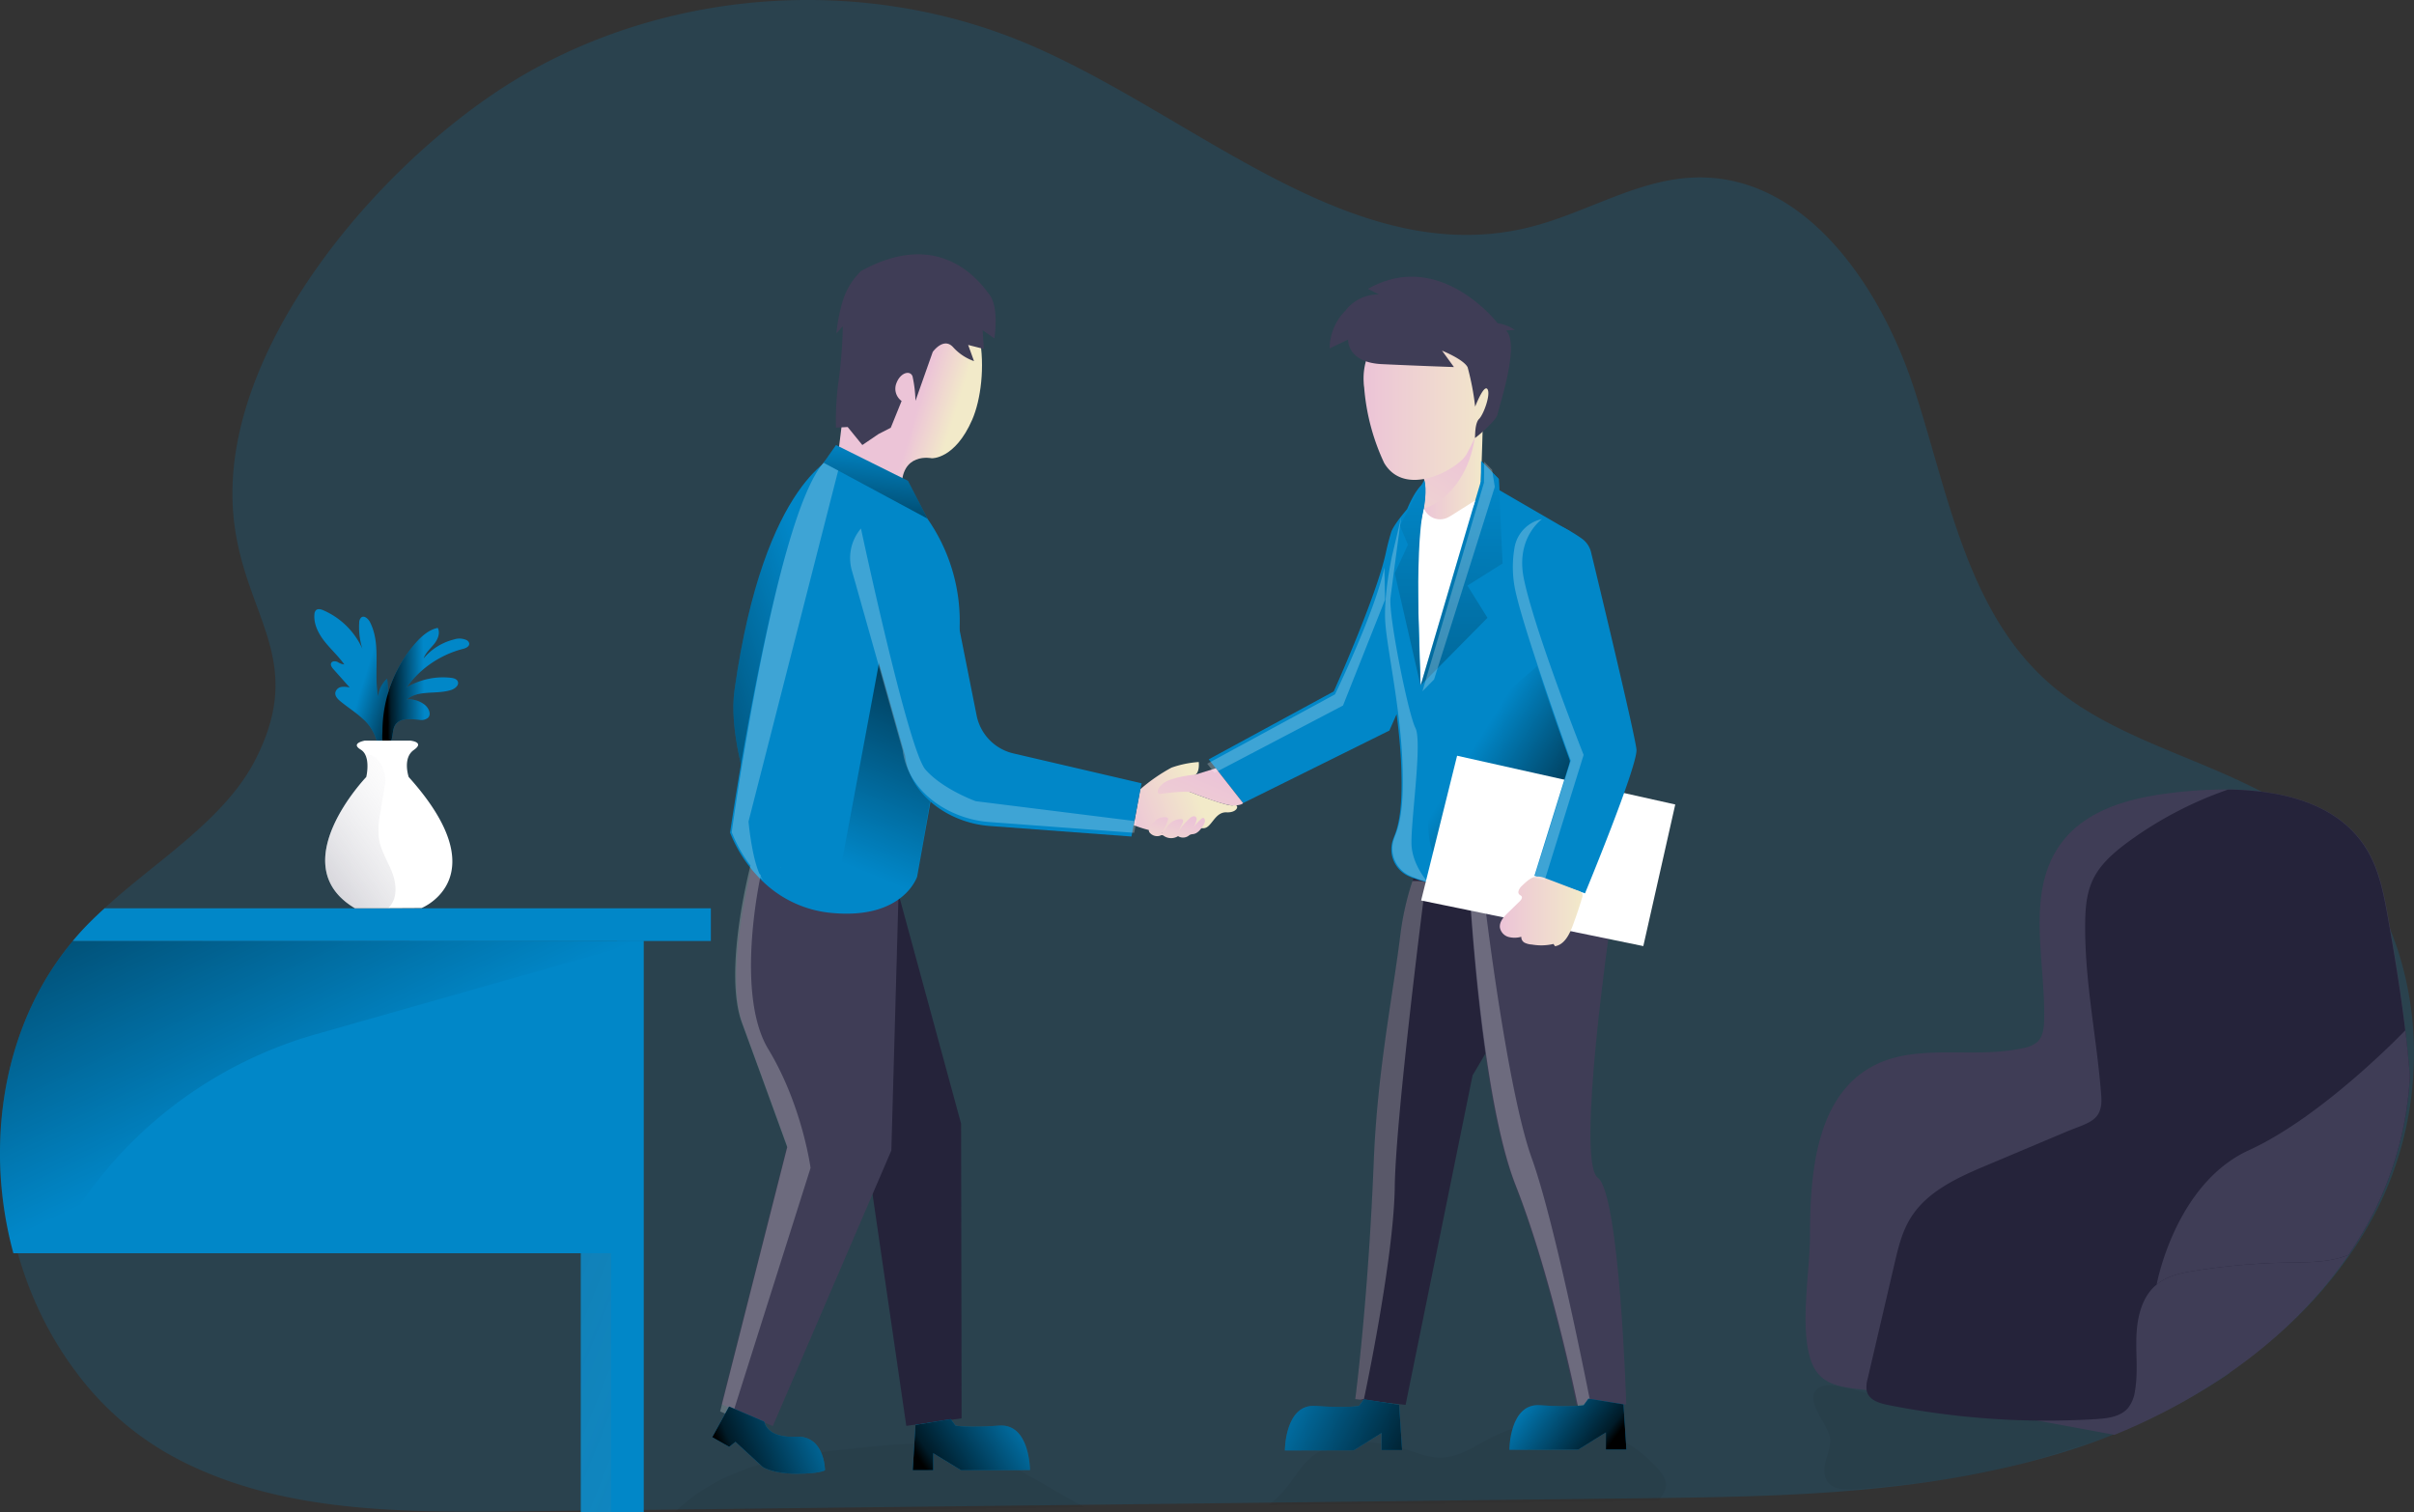 <svg xmlns="http://www.w3.org/2000/svg" width="823.85" height="516.21" xmlns:xlink="http://www.w3.org/1999/xlink"><rect width="100%" height="100%" fill="#333333" stroke="none"/><linearGradient id="a" x1="287.17" x2="181.59" y1="289.57" y2="252.97" gradientTransform="matrix(1 0 0 -1 0 517.99)" gradientUnits="userSpaceOnUse"><stop offset="0" stop-opacity="0"/><stop offset=".91" stop-opacity=".8"/><stop offset="1"/></linearGradient><linearGradient id="c" x1="505.87" x2="553.18" y1="267.58" y2="237.74" xlink:href="#a"/><linearGradient id="b" x1="486.86" x2="508.25" y1="470.04" y2="470.04" gradientTransform="translate(-1.45 -304.94)" gradientUnits="userSpaceOnUse"><stop offset="0" stop-color="#ecc4d7"/><stop offset=".42" stop-color="#efd4d1"/><stop offset="1" stop-color="#f2eac9"/></linearGradient><linearGradient id="d" x1="499.82" x2="462.11" y1="455.09" y2="517.83" xlink:href="#b"/><linearGradient id="e" x1="467.61" x2="512.91" y1="440.42" y2="440.42" xlink:href="#b"/><linearGradient id="f" x1="386.42" x2="409.95" y1="585.25" y2="576.08" xlink:href="#b"/><linearGradient id="g" x1="292.09" x2="333.76" y1="221.62" y2="322.41" xlink:href="#a"/><linearGradient id="h" x1="315.38" x2="327.77" y1="439.24" y2="443.09" gradientTransform="translate(0 -307.34)" xlink:href="#b"/><linearGradient id="i" x1="414.59" x2="391.07" y1="568.67" y2="624.14" xlink:href="#b"/><linearGradient id="j" x1="403.86" x2="398.44" y1="583.92" y2="603.61" xlink:href="#b"/><linearGradient id="k" x1="513.68" x2="541.91" y1="616.03" y2="616.03" xlink:href="#b"/><linearGradient id="l" x1="499.09" x2="497.69" y1="354.33" y2="94.45" gradientTransform="matrix(1 0 0 -1 0 518)" xlink:href="#a"/><linearGradient id="m" x1="481.34" x2="479.94" y1="354.42" y2="94.54" xlink:href="#a"/><linearGradient id="n" x1="300.51" x2="295.81" y1="366.08" y2="323.47" gradientTransform="matrix(1 0 0 -1 0 518)" gradientUnits="userSpaceOnUse"><stop offset="0" stop-opacity="0"/><stop offset=".44" stop-opacity=".35"/><stop offset=".91" stop-opacity=".8"/><stop offset="1"/></linearGradient><linearGradient id="o" x1="124.35" x2="143.68" y1="286.49" y2="280.49" xlink:href="#a"/><linearGradient id="p" x1="144.69" x2="132.12" y1="283.62" y2="283.43" xlink:href="#a"/><linearGradient id="q" x1="152.34" x2="85.04" y1="266.54" y2="315.25" gradientUnits="userSpaceOnUse"><stop offset="0" stop-color="#fff" stop-opacity="0"/><stop offset="1" stop-color="#3f3d56"/></linearGradient><linearGradient id="r" x1="110.8" x2="30.83" y1="146.34" y2="313.59" xlink:href="#a"/><linearGradient id="s" x1="-121.91" x2="381.92" y1="341.79" y2="543.32" gradientUnits="userSpaceOnUse"><stop offset=".17" stop-color="#00272e"/><stop offset="1" stop-color="#69b9eb" stop-opacity="0"/></linearGradient><linearGradient id="t" x1="266.13" x2="266.53" y1="296.12" y2="296.12" gradientUnits="userSpaceOnUse"><stop offset="0" stop-color="#0187c8"/><stop offset="1" stop-color="#69b9eb"/></linearGradient><linearGradient id="u" x1="288.46" x2="247.71" y1="788.02" y2="806.01" gradientTransform="translate(0 -307.34)" xlink:href="#a"/><linearGradient id="v" x1="353.1" x2="317.49" y1="787.21" y2="811.07" gradientTransform="translate(0 -307.34)" xlink:href="#a"/><linearGradient id="w" x1="518.26" x2="546.89" y1="782.03" y2="803.69" gradientTransform="translate(0 -307.34)" xlink:href="#a"/><linearGradient id="x" x1="430.51" x2="486.31" y1="780.68" y2="808.95" gradientTransform="translate(0 -307.34)" xlink:href="#a"/><path fill="#0187c8" d="M823.65 366.07a116.83 116.83 0 01-12 45.94c-11.58 23-29.6 41.8-50.93 56.33a205.68 205.68 0 01-37.92 20.23 230.24 230.24 0 01-22.4 7.84c-46 13.46-94.54 14.12-142.42 14.68L221 515l-44.32.5c-14.1.18-28.47.28-42.7-.5-27.12-1.46-53.75-6.1-77.1-19.42A102.67 102.67 0 0126 468.33c-15.83-20.9-24.4-47.53-24.8-74.08v-2.8c.17-25.9 8.17-51.45 24.8-71.4 1.06-1.26 2.14-2.5 3.27-3.72 2.35-2.54 4.92-5 7.62-7.46 17.18-15.5 39.88-29.4 50.17-49.4 18.1-35.15-4.47-49.5-7.44-84-5-58 53.72-124.64 101.42-151.25C232.35-4.46 296.95-7.9 351 15.12c57.2 24.35 110.58 77.4 170.92 62.44 19.4-4.8 37.22-16.65 57.2-17 36.95-.7 62.6 36.86 74.1 72s17.73 74.8 45.07 99.67c19.6 17.84 46.66 24.55 70.42 36.4a115.78 115.78 0 0120.4 12.65c14 11.06 23.6 26.07 29.15 42.75a114.34 114.34 0 015.38 42.04zm-62.72 102.59a215 215 0 01-60.32 28.06c-43 12.6-88.2 14-133 14.56l-9.38.12-123.72 1.45-62.84.74-139.87 1.62-10.62.12-44.33.52c-14.1.17-28.46.26-42.7-.52C107 513.92 80.38 509.3 57 496a102.58 102.58 0 01-30.74-27.3z" opacity=".18"/><path fill="#000405" d="M624.57 491.12c.3 4.17-2.67 8.2-1.83 12.3 1.24 6 8.1 5 14.23 4.54 14.92-1.22 34-3.5 48.53-7.25 13.45-3.47 23.24-6.83 36.06-11 1-.32.7-3.16.74-4.2.08-1.4-1.76-1.92-3.15-2-12.68-.42-25.5 0-37.94-2.5-5.58-1.15-11.06-2.9-16.73-3.54-7-.8-14 .07-21-.46-5.07-.4-17.42-5.94-22.13-3.66-7.06 3.5 2.88 12.74 3.23 17.78zm-293.79 3.76c14.65 4.1 26.5 12.8 39.4 19.55q-69.94.8-139.87 1.62a63.9 63.9 0 0113-9.58c15.34-8.58 33.35-10.56 50.8-12.38 12.2-1.3 24.82-2.54 36.68.78zm237.79 12.32a7.4 7.4 0 01-1.66 3.62 6.6 6.6 0 00-.77 1.3l-9.4.12L433 513.66a36.68 36.68 0 006.06-5.95c2.58-3.2 4.64-6.82 7.64-9.6 8.86-8.22 22.9-6.7 34.37-3 3.5 1.14 7 2.44 10.68 2.4 6.52-.1 12.12-4.33 18-7.25 18.47-9.22 42.92-4.28 56.36 11.4 1.33 1.6 2.64 3.5 2.47 5.55z" opacity=".05"/><path fill="#25233a" d="M502.57 367L479.7 479.5l-15.37-1.75-1.77-.2s4.4-33.35 6.3-80.9c1.25-31.5 6.64-57.22 9.22-78.6a97.33 97.33 0 014-17.34c3.12-9.45 7.87-18.3 13.9-17.4 13.35 2 30.92 13.54 33.24 20.76 4.04 12.6-26.65 62.94-26.65 62.94z"/><path fill="#fff" d="M486.58 301S476.33 380.4 476 405.18s-10.52 72.36-10.52 72.36l-1.18.2-1.77-.2s4.4-33.34 6.3-80.9c1.25-31.5 6.64-57.2 9.22-78.6a97.33 97.33 0 014-17.33 19.62 19.62 0 014.53.3z" opacity=".24"/><path fill="#3f3d56" d="M555 479.33h-17v-.1c-.46-2.3-9-44.6-21.07-75.23-9-22.85-13.35-69.4-15-93.2-.66-9-.92-14.77-.92-14.77s34.53-10.2 39-5.67 9.58 25 9.58 25-11.82 81.1-4.3 86.6 9.72 77.37 9.72 77.37z"/><path fill="#0187c8" d="M286 155.2s-25.14 7.74-35.32 80.3c-3.68 26.16 19.72 72.37 19.72 72.37z"/><path fill="url(#a)" d="M286 155.2s-25.14 7.74-35.32 80.3c-3.68 26.16 19.72 72.37 19.72 72.37z"/><path fill="#25233a" d="M267.64 298.8a9.83 9.83 0 00-11.28 11.33c1.92 11.34 5.58 27.08 12 36C279.2 361.06 294 381.66 294 381.66l15.3 105 18.87-2.55-.17-100.6-21.3-78.24z"/><path fill="#3f3d56" d="M306.65 305.26l-2.45 87.4-40.45 94.07L250.2 481l-3.94-1.7 22.4-88.2s-8.72-24-15.14-41.5c-6.16-16.78 2.22-50.05 2.92-52.73v-.18z"/><path fill="#0187c8" d="M474.15 249.36l-49.9 24.74-9.33-11.87-2.4-3.06L455.18 236s14.65-32.57 17.83-47.54c.6-2.78 1.22-5 1.8-6.9 1.1-3.48 11.7-15.74 15.25-16.47s-.45 10.2 1.92 13a22 22 0 013.8 13c.4 9.3-21.62 58.26-21.62 58.26zM540 278.33s-24.8 29.8-53.37 22.7a39 39 0 01-5.76-1.94 10 10 0 01-5.24-13.1v-.07c2.76-6.26 2.84-15.3 2.6-23.66-.6-19.2-5.45-40-5.8-48.65-.25-5.53.64-13.36 2.27-21.18 2.87-13.9 8-27.75 13.3-28.55 15.65-2.42 21 1.84 21 1.84l26.7 15.5c13.3 13.87 6.84 35.63 4.3 97.1zm-39.2-78.46l6.84 11-18.9 19.13-3.9 3.94 20.55-69.65.07-6.98 2.6 2.67 3.43 3.5 1.3 28.84z"/><path fill="url(#c)" d="M537.46 216.3l-2.9 75.1s-40.8 19.38-46.2-2.4c-4.16-16.85 6.5-36.06 6.5-36.06z"/><path fill="#fff" d="M497.28 257.94L485 307.34l75.83 15.57 10.9-48.33z"/><path fill="url(#b)" d="M506 146.3c0 .22-.27 11.4-.66 18.53-.28 5.5-2.86 9.4-6.8 13.23a24.33 24.33 0 01-8.1 5.58 4.3 4.3 0 01-5.5-2.53 4.36 4.36 0 01-.1-2.6c.4-1.47.78-3.2 1.08-5 .64-3.7.92-7.72-.1-10.56a2.8 2.8 0 00-.1-.3c-.6-1.48 0-3.08 1.37-4.7 1.9-2.26 5.24-4.56 8.57-6.5A101.26 101.26 0 01506 146.3z"/><path fill="url(#d)" d="M488.1 172.75a9.25 9.25 0 01-2.16.76c.64-3.7.92-7.72-.1-10.56l1.27-5 .96-3.72 7.63-2.8 7.72-2.8c-1.86 13.75-9.22 21.24-15.32 24.13z"/><path fill="url(#e)" d="M486 107.2a22 22 0 00-20.6 23.3 12.1 12.1 0 00.16 1.7 74.3 74.3 0 006.82 25.8c7.2 12.2 25.25 2.1 28.1-2.94s13.6-27.84 9.06-34.3c-3-4.5-11.82-14.1-23.54-13.56z"/><path fill="#3f3d56" d="M466.88 98.6l3.72 1.9a14 14 0 00-11.47 5.58 18.33 18.33 0 00-5.35 12.83l6.3-3s-.46 7.8 11.5 8.37 24.62 1 24.62 1l-4.06-5.6s7.44 3 8.74 5.7a90 90 0 012.56 13.42s2.95-7.7 4.18-6-1.28 8.64-2.83 10.17-1.3 6.1-1.44 6.5 7.4-5.92 7.74-8.08 7.8-24 2.9-28.57l3-.23a14 14 0 00-5.87-2.26s-19.7-25.68-44.25-11.74z"/><path fill="url(#f)" d="M389.14 269.4a58.67 58.67 0 0110.67-7.4 35.16 35.16 0 019.3-1.92s.52 4.37-2 4.66-4.62 4.12-4.62 4.12 16.17 6.62 18.4 6 1.8 2.6-2.3 2.4-5.1 5.5-7.92 5.42-7.3 1.67-11.47 1.82a43.18 43.18 0 01-12.27-2.86z"/><path fill="#0187c8" d="M326.56 223L313 299.22s-4.68 14.6-28.9 12.4A38.78 38.78 0 01260.5 301l-.4-.37-.27-.28a47.06 47.06 0 01-10.67-16.16s15.56-107.54 31.9-126.2c1.63-1.86 3.26-2.85 4.9-2.76a28.9 28.9 0 0112.48 4.76 61.14 61.14 0 0128.12 63z"/><path fill="url(#g)" d="M301.07 220.45l-17 91.17s26.05 3.58 28.9-12.4l8-46.37z"/><path fill="url(#h)" d="M286 155.2s2.6-19.62 3.63-32.37 5.2-29.83 26.6-27.64 21.47 34.53 15.56 48.07-13.8 13.15-13.8 13.15-10.66-2.32-10.26 10.5z"/><path fill="#3f3d56" d="M293.9 92.48a24 24 0 00-6.5 10.94 57.54 57.54 0 00-1.95 10.33l2.18-2.4a159.8 159.8 0 01-1.33 17.9 97.18 97.18 0 00-1 16.7l4-.2 5 6.14 5.52-3.75L304 146l3.7-9.14a5.14 5.14 0 01-1.8-6c1.36-3.73 4.74-4.6 5.53-2.4a43.3 43.3 0 011 8.35l5.9-16.7s3.7-5.2 6.94-1.62a17.3 17.3 0 007.14 4.76l-2-5.52 5.36 1.37-.42-6.4 4 2.8s1.75-10.33-1.64-14.9-16.87-22.94-43.8-8.12z"/><path fill="#0187c8" d="M389.6 267.34l-2.72 14.32-.73 3.85-48.8-3.63c-13.52-1.16-26.78-10.4-28.46-23.9L292 198.32a15.14 15.14 0 0116.66-19.48 17.4 17.4 0 0114 11.93l10.63 53.37a16.65 16.65 0 0012.52 13z"/><path fill="url(#i)" d="M414.92 262.22l-6.8 2.12s-8.5.76-11.33 3.18-1.26 3.5-1.26 3.5 9-1.3 10.94-.56 11.43 4.52 14.43 4.47 3.34-.83 3.34-.83z"/><path fill="url(#j)" d="M394.4 280a4.3 4.3 0 013.74-1 .73.73 0 01.4.2.85.85 0 010 .8 13.45 13.45 0 01-2.13 4.22c1.07-.36 1.56-1.54 2.23-2.43a5.6 5.6 0 014.3-2.23 1 1 0 01.58.12c.42.27.24.9 0 1.36-.4.84-.82 1.7-1.24 2.54a25.24 25.24 0 013.66-4.2 2.75 2.75 0 011.2-.75 1 1 0 011.2.53 1.28 1.28 0 010 .82 9.26 9.26 0 01-1.5 3.2 15.5 15.5 0 013.14-3.7.83.83 0 01.72-.3.6.6 0 01.35.3c.42.7 0 1.6-.44 2.3-.82 1.3-1.85 2.67-3.36 2.9a4.2 4.2 0 00-1 .18 3.5 3.5 0 00-.65.43 3.24 3.24 0 01-3.56.1 4.42 4.42 0 01-4.86-.1 1 1 0 00-1.2-.08 3.32 3.32 0 01-3.68-1.1c-.9-1.27 1.12-3.26 2.1-4.12z"/><path fill="#0187c8" d="M540.94 304.9l-16.7-5.78-.57-.2 12.17-39.12s-16-44-18.66-57.47a37.74 37.74 0 01-.12-13.57 11.73 11.73 0 019.2-9.55 11.36 11.36 0 017.66 1 50.33 50.33 0 016 3.67 8 8 0 013.07 4.58c3 12.32 15.06 62.58 15.5 67.35.5 5.47-17.56 49.1-17.56 49.1z"/><path fill="url(#k)" d="M519.3 302.44c-.8.78-1.6 2.18-.72 2.92.2.18.5.28.67.5.42.53-.1 1.27-.58 1.74l-4 3.9c-1.48 1.42-3.1 3.2-2.75 5.24a4.13 4.13 0 002.9 3.05 8.3 8.3 0 004.37-.06 2.15 2.15 0 001.18 2.05 6.5 6.5 0 002.44.6 18.2 18.2 0 007.35-.2c.18.26.36.52.55.78 3.16-.56 4.88-3.94 6-6.94s2.26-6.34 3.22-9.57a2.15 2.15 0 00.1-1.37 2.2 2.2 0 00-1.43-1.07c-3.8-1.45-7.62-2.93-11.45-4.36-3.54-1.32-5.15.26-7.84 2.77z"/><path fill="#0187c8" d="M500.8 199.87l6.84 11-18.9 19.13-3.9 3.94 20.55-69.65.07-6.98 2.6 2.67 3.43 3.5 1.3 28.84z"/><path fill="#fff" d="M485.94 173.5l-2.55 12 1.44 48.43 18.63-63.13-8 5.06c-.43.27-.87.52-1.33.75a5.92 5.92 0 01-7.95-2.62c-.1-.16-.16-.32-.23-.5z"/><path fill="#0187c8" d="M486.06 163.84l-8.3 15.57 2.75 6.5-4.5 9.76 8.8 38.27s-2.4-46.78 1.1-60.44c.04 0 1.2-6.5.16-9.66z"/><path fill="url(#l)" d="M500.8 199.87l6.84 11-18.9 19.13-3.9 3.94 20.55-69.65.07-6.98 2.6 2.67 3.43 3.5 1.3 28.84z"/><path fill="url(#m)" d="M486.06 163.84l-8.3 15.57 2.75 6.5-4.5 9.76 8.8 38.27s-2.4-46.78 1.1-60.44c.04 0 1.2-6.5.16-9.66z"/><path fill="#0187c8" d="M285.32 151.9l24.55 12.22L316.5 177l-35.42-19.07z"/><path fill="url(#n)" d="M285.32 151.9l24.55 12.22L316.5 177l-35.42-19.07z"/><path fill="#0187c8" d="M219.7 321.2v195h-21.47v-88.45H4.57A130.78 130.78 0 010 395.42v-2.76c.17-25.9 8.16-51.52 24.8-71.4zm22.9-11.2v11.18H24.8c1.06-1.26 2.15-2.5 3.27-3.72 2.36-2.54 4.92-5 7.63-7.46zm-118.45-64.34c-2.46-2.36-5.4-4.16-8-6.32-.92-.76-1.9-1.78-1.7-3a2.5 2.5 0 012-1.87 7.52 7.52 0 012.9.18l-5.6-6.3c-.52-.6-1.08-1.4-.7-2.1s1.45-.64 2.2-.3a4.7 4.7 0 002.25.82c-2-2.8-4.54-5.1-6.67-7.77s-3.84-6-3.52-9.36a2.18 2.18 0 01.5-1.34c.64-.64 1.72-.37 2.55 0a26 26 0 0113.33 13.16 23.9 23.9 0 01-1.1-8.9 2.38 2.38 0 01.76-1.87c1-.7 2.32.5 2.9 1.6 3.94 7.67 1.2 17 2.8 25.5a9.32 9.32 0 013.08-6.14 44 44 0 01-.5 13.1c1.23.55 1.13 2.3.82 3.63q-.6 3-1.5 6c-2.2-.2-2.24-1.4-2.93-3.16a15.9 15.9 0 00-3.85-5.58zm17.63-26.14c2.07-2.35 4.55-4.58 7.62-5.22.93 1.8 0 4-1.3 5.57s-2.88 3-3.53 4.86a19.7 19.7 0 0110.35-6.47 5.83 5.83 0 014.38.25 1.67 1.67 0 01.82 1c.24 1.1-1.16 1.77-2.26 2a34.5 34.5 0 00-19.17 13.16 24.13 24.13 0 0115.2-3.33c.92.1 2 .4 2.34 1.24.53 1.26-.9 2.46-2.2 2.9-5 1.65-11.26-.12-15.3 3.3a8.6 8.6 0 016.14 1.7c1.4 1.07 2.45 3.26 1.2 4.52a3.63 3.63 0 01-3 .67c-2.88-.25-6.44-.73-8.1 1.65-.9 1.3-.84 3-1.18 4.6-.27 1.27-1.32 3.52-2.7 2.28-.92-.83-.56-3.73-.56-4.83a46 46 0 0111.22-29.82z"/><path fill="url(#o)" d="M124.15 245.66c-2.46-2.36-5.4-4.16-8-6.32-.92-.76-1.9-1.78-1.7-3a2.5 2.5 0 012-1.87 7.52 7.52 0 012.9.18l-5.6-6.3c-.52-.6-1.08-1.4-.7-2.1s1.45-.64 2.2-.3a4.7 4.7 0 002.25.82c-2-2.8-4.54-5.1-6.67-7.77s-3.84-6-3.52-9.36a2.18 2.18 0 01.5-1.34c.64-.64 1.72-.37 2.55 0a26 26 0 0113.33 13.16 23.9 23.9 0 01-1.1-8.9 2.38 2.38 0 01.76-1.87c1-.7 2.32.5 2.9 1.6 3.94 7.67 1.2 17 2.8 25.5a9.32 9.32 0 013.08-6.14 44 44 0 01-.5 13.1c1.23.55 1.13 2.3.82 3.63q-.6 3-1.5 6c-2.2-.2-2.24-1.4-2.93-3.16a15.9 15.9 0 00-3.85-5.58z"/><path fill="url(#p)" d="M141.78 219.52c2.07-2.35 4.55-4.58 7.62-5.22.93 1.8 0 4-1.3 5.57s-2.88 3-3.53 4.86a19.7 19.7 0 0110.35-6.47 5.83 5.83 0 014.38.25 1.67 1.67 0 01.82 1c.24 1.1-1.16 1.77-2.26 2a34.5 34.5 0 00-19.17 13.16 24.13 24.13 0 0115.2-3.33c.92.1 2 .4 2.34 1.24.53 1.26-.9 2.46-2.2 2.9-5 1.65-11.26-.12-15.3 3.3a8.6 8.6 0 016.14 1.7c1.4 1.07 2.45 3.26 1.2 4.52a3.63 3.63 0 01-3 .67c-2.88-.25-6.44-.73-8.1 1.65-.9 1.3-.84 3-1.18 4.6-.27 1.27-1.32 3.52-2.7 2.28-.92-.83-.56-3.73-.56-4.83a46 46 0 0111.22-29.82z"/><path fill="#fff" d="M143.88 309.92l-11.44.06h-11.32C96.22 295.22 125 265.2 125 265.2s1.14-4.68-.35-7.63a4.18 4.18 0 00-1.55-1.73c-3.67-2.2 1.45-3.07 1.45-3.07h15.36s5.27.44 1.32 3.2-1.75 9.23-1.75 9.23c30.73 34.17 4.4 44.72 4.4 44.72z"/><path fill="url(#q)" d="M133.27 309.08a7.83 7.83 0 01-.83.9h-11.32C96.22 295.22 125 265.2 125 265.2s1.14-4.68-.35-7.63c5-.38 7.4 6.07 6.74 10.17-.52 3.16-1 6.33-1.56 9.5a28.63 28.63 0 00-.5 9c.62 4 2.9 7.52 4.4 11.28s2.02 8.36-.47 11.56z" opacity=".51"/><path fill="url(#r)" d="M219.7 321.2L107.82 353a145.25 145.25 0 00-90.22 74.75h-13A130.8 130.8 0 010 395.42v-2.76c.17-25.9 8.16-51.52 24.8-71.4z"/><path fill="url(#s)" d="M198.23 427.75h10.26v88.3h-10.27z" opacity=".61"/><path fill="#3f3d56" d="M822.44 367.23a117 117 0 01-12 45.94 132.1 132.1 0 01-8.9 15.1c-11.08 16.27-25.57 30-42 41.23a206.24 206.24 0 01-37.92 20.22l-26.5-4.9-50.82-9.36c-2.5-.46-4.9-.75-7.18-1-9.37-1.06-16.66-1.58-19.4-11.1-3.42-11.7 0-29.62 0-41.9 0-21.34 2.22-46.75 20.8-57.23 15.42-8.68 35-2.55 52.2-6.57a9.9 9.9 0 004.55-2c2-1.85 2.3-4.85 2.36-7.57.43-20.66-6.47-43.82 5.87-60.38 9.44-12.66 26.7-16.15 42.43-17.6a141.58 141.58 0 0114.56-.64q3.53 0 7.06.3c16.3 1.26 31.8 6.5 40.1 19.9 4.42 7.16 6 15.66 7.47 23.95.67 3.83 1.34 7.7 2 11.55 2.2 13.82 4.2 27.97 5.3 42.05z"/><path fill="#25233a" d="M822.44 367.23a117 117 0 01-12 45.94 132.1 132.1 0 01-8.9 15.1c-6.1 2.58-13.42 2.55-20.2 2.65a227.38 227.38 0 00-31.92 2.74c-4.74.74-9.68 1.73-13.4 4.77-4.9 4-6.6 10.83-6.88 17.18s.58 12.8-.5 19.06a12.2 12.2 0 01-2.33 5.83c-2.54 3.06-7 3.6-11 3.86q-10.13.6-20.28.5a278.13 278.13 0 01-50.67-5.32c-2.9-.58-6.26-1.6-7.18-4.42a3.48 3.48 0 01-.14-.64 9.67 9.67 0 01.36-3.93l9.14-39.17c1.24-5.32 2.52-10.74 5.35-15.4 5.63-9.36 16.35-14.14 26.4-18.37l27.06-11.4c7.4-3.1 12.43-3.5 11.77-12.2-1.45-19.27-5.5-38-5.5-57.45 0-5.58.27-11.35 2.67-16.37s6.7-8.84 11.14-12.2a129.4 129.4 0 0134.95-18.5q3.53 0 7.06.3c16.3 1.25 31.8 6.48 40.1 19.9 4.42 7.15 6 15.65 7.47 23.94.67 3.83 1.34 7.7 2 11.55 1.45 8.77 2.78 17.63 3.85 26.5.62 5.17 1.12 10.33 1.56 15.56z"/><path fill="#3f3d56" d="M822.44 367.23a117 117 0 01-12 45.94 132.1 132.1 0 01-8.9 15.1c-6.1 2.58-13.42 2.55-20.2 2.65a227.38 227.38 0 00-31.92 2.74c-4.74.74-9.68 1.73-13.4 4.77 0 0 6.2-34.32 31.54-45.88s53.32-40.9 53.32-40.9c.62 5.2 1.12 10.35 1.56 15.58z"/><path fill="url(#t)" d="M266.53 296.3c-.14-.1-.27-.24-.4-.37l.1.08a1.77 1.77 0 01.3.3z"/><path d="M255.45 280.4s1.45 16.1 5.17 20.18a48.1 48.1 0 01-10.9-16.53s14.68-107 31.34-126.1l5 2.65zm217.02-86.74l.23 11-14.36 36.15-43.88 23-2.46-3.14L455.6 237s13.62-28 16.87-43.34zm-84.65 86.64l-.74 3.95-49.92-3.72c-13.82-1.2-27.38-10.64-29.1-24.45l-17.23-61a15.56 15.56 0 013-14.7s16.1 75.5 22 82.27 17.17 10.8 17.17 10.8zm-111.2 118.36l-26.85 84.8-4-1.72 22.9-90.2s-8.9-24.54-15.47-42.45c-6.3-17.18 2.27-51.2 3-53.94l3.43 3.55s-9 40.27 2.58 59.4 14.42 40.56 14.42 40.56zM487.25 301a39.66 39.66 0 01-5.9-2 10.2 10.2 0 01-5.35-13.4v-.15c2.83-6.4 2.9-15.66 2.65-24.2-.6-19.64-5.56-40.87-5.93-49.75-.24-5.65.67-13.66 2.33-21.66l3.14-13.3s-2.9 21.57-3.63 27.48 6 39.56 8.5 44.44-1.88 33.6-1.3 40.42 5.48 12.12 5.48 12.12zm55.69 178.53l-4.1 2c-.46-2.35-9.2-45.6-21.54-76.94-9.2-23.38-13.65-71-15.38-95.33l5.07 1s7.5 62.1 15.77 85.06 20.17 84.2 20.17 84.2zm-2.48-221.87l-13.26 42.7-3-.56-.6-.2 12.46-40s-16.3-44.94-19.06-58.78a38.77 38.77 0 01-.13-13.88 12 12 0 019.4-9.77s-9 6.27-6.25 20.13c3.58 17.8 20.44 60.36 20.44 60.36zm-30.31-91.51l-20.73 65.76-3.98 4.04 21.02-71.23.08-7.12 2.67 2.73v.02z" opacity=".24" fill="#fff"/><path fill="#0187c8" d="M248.82 480.06l-5.75 10.46 5.78 3.3 2.15-1.7 9.32 8.57s3.33 2.3 11.48 2.3 9.76-1.18 9.76-1.18 0-12-10-11.45-10.7-5.14-10.7-5.14zm63.62 6.28l-.94 15.46h7V496l9.5 5.8 23.5-.06s0-16-10.57-15.16-14.82 0-14.82 0l-1.66-2.23zm241.62-7.04l1 15.44h-7v-5.84l-9.43 5.86-23.5.06s0-16 10.5-15.2 14.82 0 14.82 0l1.65-2.25zm-76.56.18l1 15.44h-7v-5.84L462 495l-23.5.06s0-16 10.5-15.2 14.82 0 14.82 0l1.65-2.25z"/><path fill="url(#u)" d="M248.82 480.06l-5.75 10.46 5.78 3.3 2.15-1.7 9.32 8.57s3.33 2.3 11.48 2.3 9.76-1.18 9.76-1.18 0-12-10-11.45-10.7-5.14-10.7-5.14z"/><path fill="url(#v)" d="M312.44 486.34l-.94 15.46h7V496l9.5 5.8 23.5-.06s0-16-10.57-15.16-14.82 0-14.82 0l-1.66-2.23z"/><path fill="url(#w)" d="M554.06 479.3l1 15.44h-7v-5.84l-9.43 5.86-23.5.06s0-16 10.5-15.2 14.82 0 14.82 0l1.65-2.25z"/><path fill="url(#x)" d="M477.5 479.48l1 15.44h-7v-5.84L462 495l-23.5.06s0-16 10.5-15.2 14.82 0 14.82 0l1.65-2.25z"/></svg>